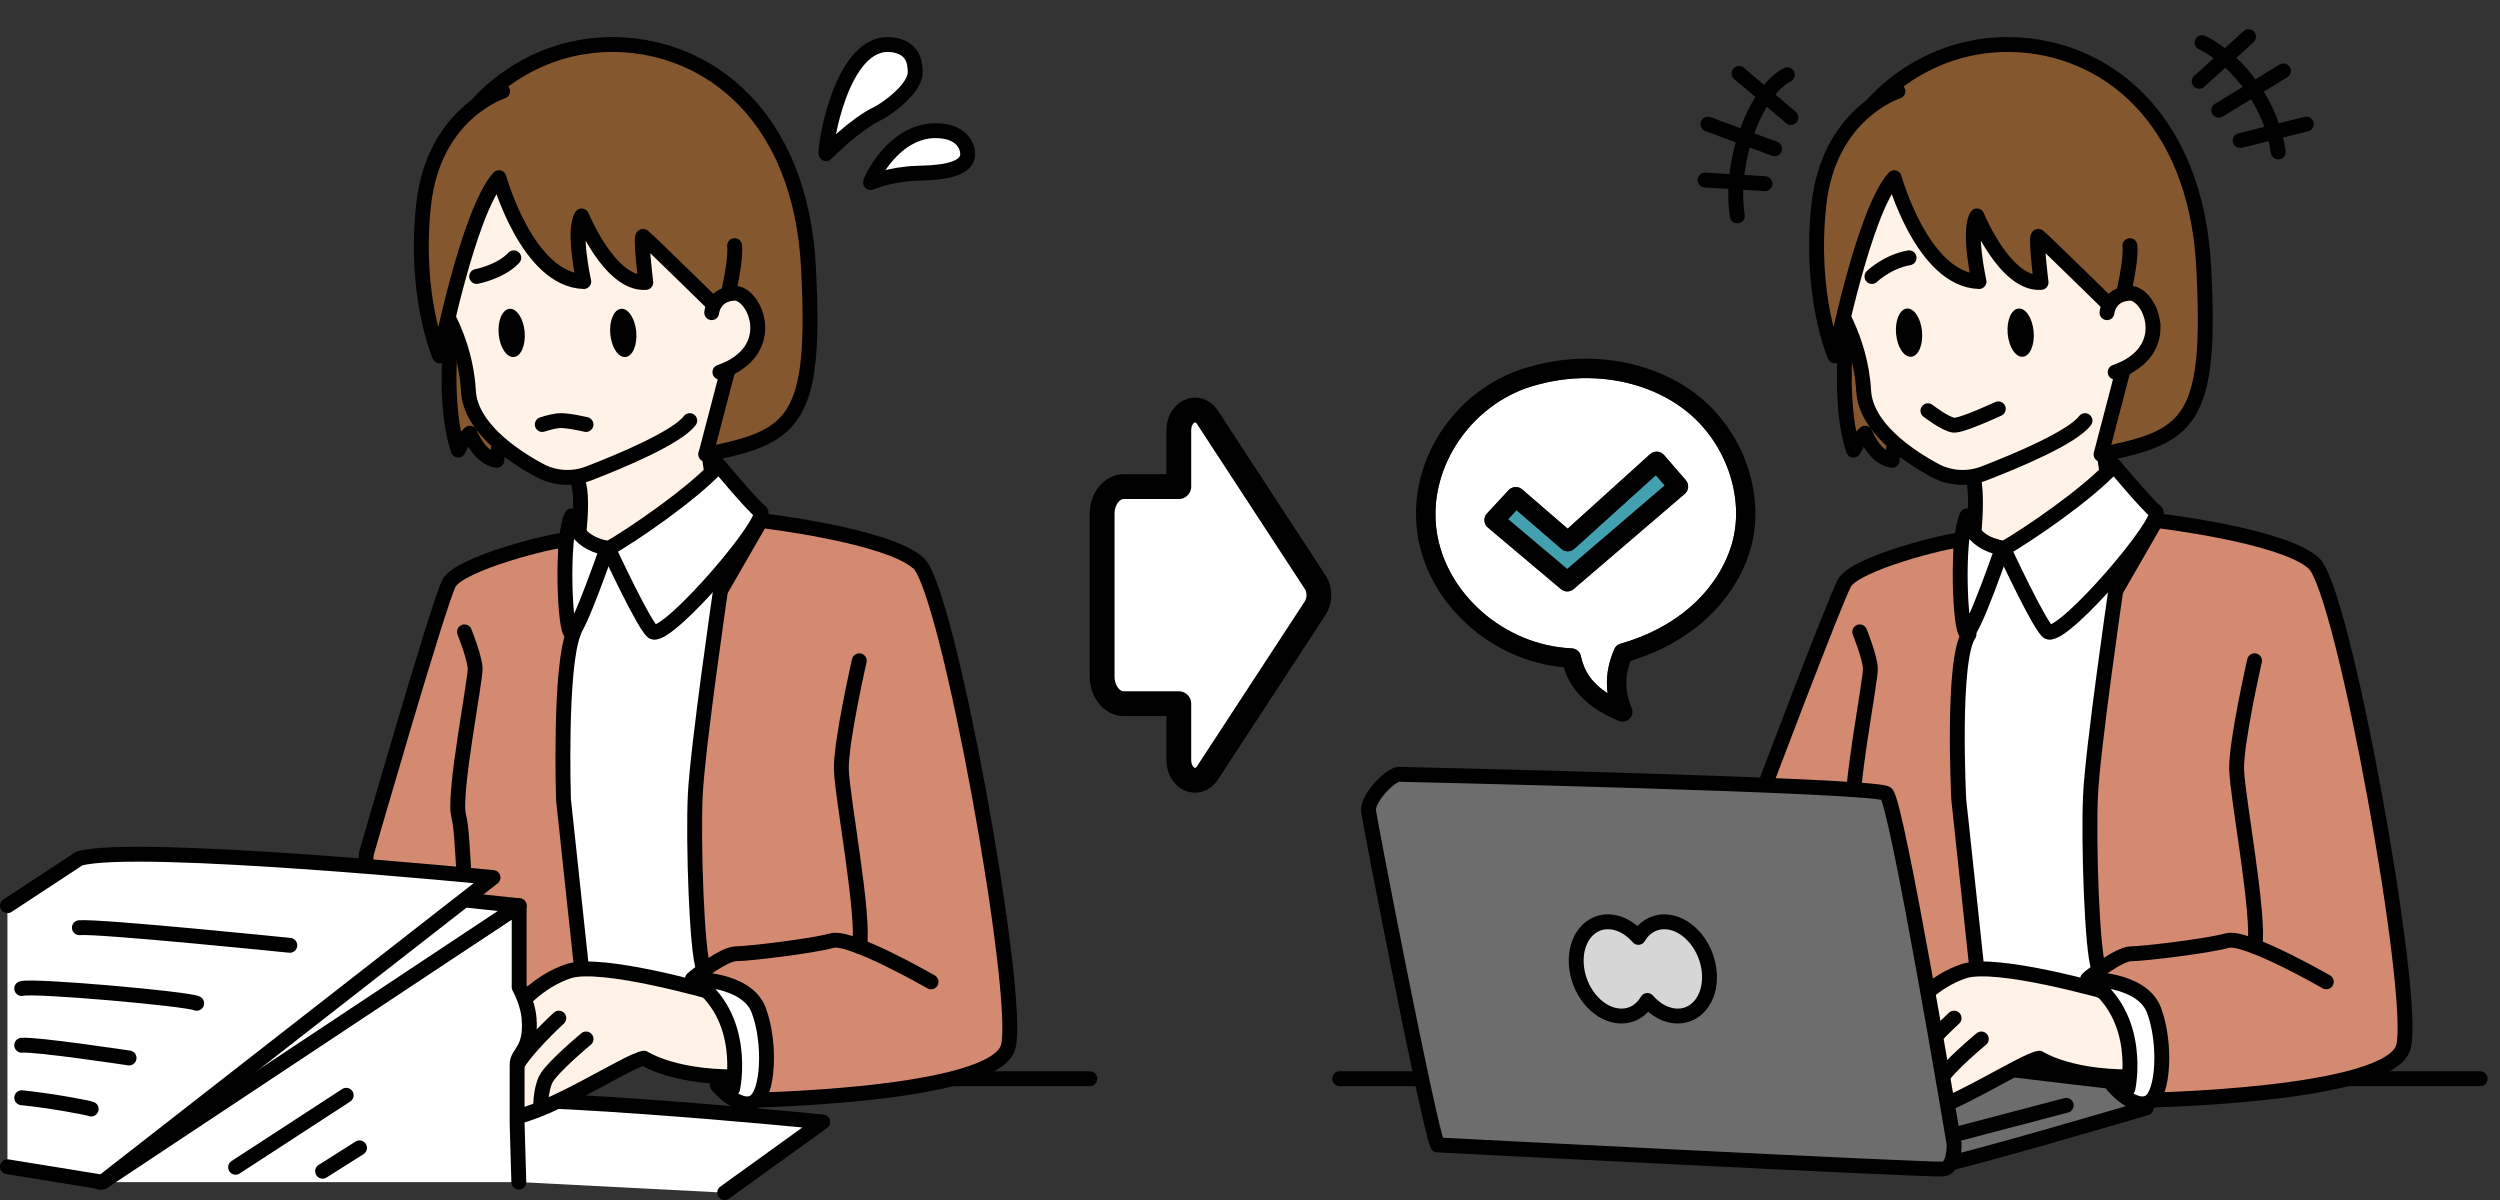 <?xml version="1.0" encoding="UTF-8"?><svg id="a" xmlns="http://www.w3.org/2000/svg" width="504.077" height="241.977" viewBox="0 0 504.077 241.977"><rect x="0" y="0" width="504.077" height="241.977" fill="#333333" stroke="none"/><defs><style>.b,.c{fill:none;}.d{stroke-width:5px;}.d,.e,.f,.g{fill:#fff;}.d,.f,.h,.i,.j,.k,.g,.l,.c{stroke:#000;stroke-linejoin:round;}.d,.h,.i,.j,.k,.g,.l,.c{stroke-linecap:round;}.m{fill:#43a0b0;}.f,.h,.i,.j,.k,.g,.l,.c{stroke-width:3px;}.h{fill:#84572f;}.i{fill:#d6d6d6;}.j{fill:#d38a71;}.k{fill:#6d6d6d;}.l{fill:#fff2e6;}</style></defs><path class="d" d="M265.186,117.392l-21.709-33.219c-1.947-2.98-5.793-1.249-5.793,2.608v11.336h-11.096c-2.41,0-4.364,2.456-4.364,5.486v32.793c0,3.03,1.954,5.486,4.364,5.486h11.096v11.336c0,3.857,3.845,5.588,5.793,2.608l21.709-33.219c.991-1.516,.991-3.701,0-5.216Z"/><rect class="e" x="109.982" y="110.646" width="38.162" height="88.432"/><line class="g" x1="185.935" y1="217.498" x2="219.748" y2="217.498"/><line class="g" x1="46.793" y1="219.498" x2="80.605" y2="219.498"/><path class="g" d="M66.139,236.359l18.606-13.879c11.494-3.255,81.139,3.741,81.139,3.741l-19.769,14.256"/><path class="j" d="M117.224,194.937l-3.606-33.705s-.868-26.775,2.094-33.825l-1.807-18.489c-2.032-.106-21.248,4.616-23.373,8.684s-16.652,54.482-16.652,54.482l-3.681,39.652"/><path class="c" d="M93.651,127.406s2.035,5.055,2.15,7.347-4.47,25.463-3.324,29.752,.626,16.876,3.262,30.86"/><path class="l" d="M143.751,200.147s-22.505-6.513-29.087-4.337c-12.172,4.023-18.474,19.93-18.474,19.93,0,0-1.32,10.788,6.763,9.659,8.083-1.129,23.741-11.63,26.899-12.033,0,0,6.633,4.388,21.17,3.691"/><path class="l" d="M115.272,95.809c3.059,.223,1.28,13.015,1.28,13.015l17.428,6.985s13.723-16.399,10.816-18.551-1.293-12.533-1.293-12.533l7.183-11.688"/><path class="h" d="M90.752,69.949s-1.096,12.801,1.635,20.803c0,0,1.178-2.452,2.354-3.41,0,0,1.846,5.002,5.434,5.477,0,0,.196-3.197,.768-3.247"/><path class="l" d="M139.073,84.809c-2.512,3.382-13.744,8.089-20.344,10.64-3.253,1.257-6.896,1.047-9.961-.616-5.61-3.043-13.915-8.748-14.324-16.014-.387-6.887-2.805-12.516-4.564-15.77-1.216-2.249-1.714-4.818-1.337-7.347,1.171-7.857,4.512-23.844,12.4-24.989,10.489-1.522,55.285-5.582,55.746,25.028s-14.33,35.678-14.33,35.678"/><path class="h" d="M96.11,21.265s10.097-12.735,28.331-12.28,36.984,14.122,38.578,45.007-2.732,34.136-20.714,37.637l4.339-16.593,6.111-9.608"/><path class="h" d="M101.346,18.401s-13.896,4.327-15.93,22.836,3.223,30.513,3.223,30.513c0,0,5.8-29.119,11.961-35.926,0,0,5.692,20.577,17.104,20.942,0,0-2.282-10.225-.428-13.227,0,0,5.687,13.925,12.935,13.41,0,0-1.198-9.85-.504-9.266,1.59,1.337,16.104,15.609,16.104,15.609,0,0,2.68-9.531,2.312-13.767"/><path class="l" d="M143.503,63.044s.256-3.634,4.468-3.924,9.476,11.639-2.818,15.916"/><path class="g" d="M144.916,93.809c-5.425,5.935-17.189,13.909-22.243,16.84,0,0,7.659,16.493,9.087,16.814,3.473,.781,23.602-22.769,21.569-24.323-1.758-1.344-8.414-9.331-8.414-9.331Z"/><path class="g" d="M115.272,104.01s.136,5.211,7.136,6.526c0,0-5.764,16.652-7.154,17.064s-2.175-19.216,.018-23.591Z"/><path class="j" d="M187.726,197.968s-16.27-9.373-19.983-8.312-16.8,2.653-19.328,2.653-8.342,4.679-8.342,4.679c0,0,8.041,2.926,10.055,7.877s0,17.001,0,17.001c0,0,50.508-.731,53.161-10.811s-12.025-91.782-18.038-97.441-31.832-8.665-31.832-8.665l-8.149,14.15s-4.659,31.95-5.087,41.288,.291,31.558,1.676,34.979"/><path class="c" d="M173.257,133.226s-3.769,16.488-3.612,21.984,4.754,29.653,3.655,35.62"/><path class="g" d="M139.597,197.409s10.92-.165,13.371,6.25,2.042,17.094-1.063,18.628c-3.105,1.534-7.278-3.499-7.278-3.499l3.098,.694s3.205-14.637-8.127-22.072Z"/><path class="c" d="M112.678,205.287s-7.697,7.015-9.194,10.884-1.541,7.077-1.541,7.077"/><path class="c" d="M118.168,209.489s-6.99,5.815-8.125,8.151c-1.066,2.193-1.045,5.608-1.045,5.608"/><path class="c" d="M103.596,51.981c-2.654,2.848-7.486,3.761-7.486,3.761"/><path class="g" d="M166.566,30.971c-.37-.647,2.904-23.278,13.324-21.941,4.321,.554,4.621,3.681,4.644,5.497,.044,3.464-6.043,7.633-7.576,8.361-4.573,2.171-10.393,8.084-10.393,8.084Z"/><path class="g" d="M175.537,36.824c-.102-.416,4.887-11.225,14.079-10.439,4.488,.383,5.497,3.233,5.497,4.665,0,3.695-6.977,3.778-10.116,3.88-5.682,.185-9.46,1.894-9.46,1.894Z"/><path class="g" d="M19.982,238.359l84.697-55.738v16.42s1.735,3.076,1.996,6.247c.547,6.645-2.406,6.888-2.406,9.351v11.904l.343,11.816"/><polyline class="f" points="20.647 238.359 104.679 182.621 26.892 174.459"/><path class="g" d="M1.5,182.621l14.504-9.526c11.494-3.255,83.406,3.845,83.406,3.845L20.647,238.359l-19.147-3.107"/><line class="g" x1="47.5" y1="235.359" x2="69.805" y2="220.843"/><line class="g" x1="65.043" y1="236.153" x2="72.486" y2="231.445"/><path class="g" d="M4.377,221.335c5.966,.608,13.427,2.011,14.006,2.281"/><path class="g" d="M4.377,210.753c2.853-.264,21.646,2.569,21.646,2.569"/><path class="g" d="M4.377,199.32c2.239-.706,33.261,2.05,35.28,2.97"/><path class="g" d="M58.438,190.607s-38.456-3.92-42.434-3.555"/><ellipse cx="103.167" cy="67.129" rx="2.627" ry="4.88" transform="translate(-5.614 9.54) rotate(-5.155)"/><ellipse cx="125.67" cy="67.129" rx="2.627" ry="4.88" transform="translate(-5.523 11.562) rotate(-5.155)"/><path class="c" d="M109.339,85.594s1.525-.535,3.133-.755c1.639-.224,5.684,.755,5.684,.755"/><line class="g" x1="466.265" y1="217.498" x2="500.077" y2="217.498"/><rect class="e" x="390.371" y="110.646" width="38.162" height="88.432"/><line class="g" x1="270.122" y1="217.498" x2="303.934" y2="217.498"/><path class="k" d="M390.13,235.073c2.081,.303,42.58-11.671,42.58-11.671v-4.488l-52.518-6.262"/><path class="j" d="M398.554,194.937l-3.606-33.705s-1.453-28.412,2.064-33.344l-1.777-18.971c-2.032-.106-21.248,4.616-23.373,8.684s-16.698,42.634-16.698,42.634l6.417,57.262"/><path class="c" d="M374.98,127.406s2.035,5.055,2.15,7.347-4.47,25.463-3.324,29.752,4.814,13.688,7.45,27.672"/><path class="l" d="M425.08,200.147s-22.505-6.513-29.087-4.337c-12.172,4.023-18.474,19.93-18.474,19.93,0,0-1.32,10.788,6.763,9.659s23.741-11.63,26.899-12.033c0,0,6.633,4.388,21.17,3.691"/><path class="l" d="M396.449,94.257c3.059,.223,1.433,14.567,1.433,14.567l19.464,5.906s11.687-15.32,8.78-17.473-1.293-12.533-1.293-12.533l7.183-11.688"/><path class="h" d="M372.081,69.949s-1.096,12.801,1.635,20.803c0,0,1.178-2.452,2.354-3.41,0,0,1.846,5.002,5.434,5.477,0,0,.196-3.197,.768-3.247"/><path class="l" d="M420.402,84.809c-2.512,3.382-13.74,8.088-20.34,10.639-3.255,1.258-6.901,1.048-9.968-.616-5.61-3.044-13.912-8.747-14.32-16.012-.619-11.019-6.438-18.819-6.438-18.819,0,0,2.448-27.764,12.936-29.286s55.285-5.582,55.746,25.028-13.186,35.887-13.186,35.887"/><path class="h" d="M377.439,21.265s10.097-12.735,28.331-12.28,36.984,14.122,38.578,45.007-2.732,34.136-20.714,37.637l4.339-16.593,6.111-9.608"/><path class="h" d="M382.675,18.401s-13.896,4.327-15.93,22.836,3.223,30.513,3.223,30.513c0,0,5.8-29.119,11.961-35.926,0,0,5.692,20.577,17.104,20.942,0,0-2.282-10.225-.428-13.227,0,0,5.687,13.925,12.935,13.41,0,0-1.198-9.85-.504-9.266,1.59,1.337,16.104,15.609,16.104,15.609,0,0,2.68-9.531,2.312-13.767"/><path class="l" d="M424.833,63.044s.256-3.634,4.468-3.924,9.476,11.639-2.818,15.916"/><path class="g" d="M426.245,93.809c-5.425,5.935-17.189,13.909-22.243,16.84,0,0,7.659,16.493,9.087,16.814,3.473,.781,23.602-22.769,21.569-24.323-1.758-1.344-8.414-9.331-8.414-9.331Z"/><path class="g" d="M396.602,104.01s.136,5.211,7.136,6.526c0,0-5.764,16.652-7.154,17.064s-2.175-19.216,.018-23.591Z"/><path class="j" d="M423.188,195.365c-1.385-3.421-2.104-25.641-1.676-34.979s5.087-41.288,5.087-41.288l8.149-14.15s25.819,3.006,31.832,8.665,20.691,87.361,18.038,97.441-53.161,10.811-53.161,10.811c0,0,2.014-12.049,0-17.001s-10.055-7.877-10.055-7.877c0,0,5.814-4.679,8.342-4.679s15.615-1.592,19.328-2.653,19.983,8.312,19.983,8.312"/><path class="c" d="M454.586,133.226s-3.769,16.488-3.612,21.984,4.754,29.653,3.655,35.62"/><path class="g" d="M420.926,197.409s10.92-.165,13.371,6.25,2.042,17.094-1.063,18.628-7.278-3.499-7.278-3.499l3.098,.694s3.205-14.637-8.127-22.072Z"/><path class="c" d="M394.007,205.287s-7.697,7.015-9.194,10.884-1.541,7.077-1.541,7.077"/><path class="c" d="M399.497,209.489s-6.99,5.815-8.125,8.151c-1.066,2.193-1.045,5.608-1.045,5.608"/><path class="k" d="M281.949,156.123c-2.045,.384-6.286,5.028-6.01,7.367s11.968,62.714,13.904,67.36c0,0,99.509,5.136,101.947,4.861s2.212-5.119,2.212-5.119c0,0-11.601-69.322-13.681-70.601-2.811-1.728-98.371-3.868-98.371-3.868Z"/><line class="g" x1="394.913" y1="228.572" x2="416.614" y2="222.866"/><path class="c" d="M388.724,82.817s3.609,2.775,5.226,2.911,8.967-3.292,8.967-3.292"/><ellipse cx="384.926" cy="67.076" rx="2.627" ry="4.88" transform="translate(-4.47 34.855) rotate(-5.155)"/><ellipse cx="407.429" cy="67.076" rx="2.627" ry="4.88" transform="translate(-4.379 36.876) rotate(-5.155)"/><path class="c" d="M384.926,51.981c-4.466,.799-7.486,3.761-7.486,3.761"/><path class="m" d="M333.86,95.81l-16.428,14.849c-.731,.661-1.842,.674-2.588,.03l-9.063-7.82-1.696,1.825,11.914,10.037,19.663-16.843-1.801-2.077Z"/><path class="e" d="M318.753,132.291c.641,3.123,2.384,5.572,5.398,7.522-.412-2.978,.035-5.889,1.34-8.917,.233-.541,.697-.947,1.263-1.107,10.985-3.114,19.065-10.127,22.168-19.242,3.184-9.352-.541-20.969-8.855-27.621-5.459-4.368-12.723-6.692-20.246-6.692-3.186,0-6.418,.417-9.58,1.272-13.111,3.23-22.334,16.384-20.604,29.335,1.712,12.81,13.696,23.303,27.284,23.89,.896,.038,1.65,.682,1.831,1.56Zm-4.004-13.5l-14.755-12.429c-.409-.345-.659-.842-.692-1.376s.155-1.058,.519-1.45l4.377-4.709c.716-.771,1.914-.836,2.709-.149l9.183,7.923,16.628-15.029c.39-.352,.904-.533,1.43-.501,.524,.032,1.014,.274,1.358,.67l4.397,5.07c.341,.394,.511,.907,.473,1.426-.038,.519-.282,1.001-.678,1.34l-22.418,19.204c-.366,.314-.819,.47-1.272,.47-.448,0-.896-.153-1.26-.46Z"/><path d="M315.295,134.541c1.473,4.82,5.14,8.371,11.163,10.824,.238,.098,.488,.144,.737,.144,.508,0,1.008-.198,1.382-.571,.557-.557,.726-1.391,.43-2.119-1.358-3.346-1.446-6.323-.258-9.542,11.769-3.601,20.442-11.384,23.875-21.47,3.696-10.858-.557-24.288-10.113-31.935-8.727-6.982-21.482-9.335-33.247-6.152-15.199,3.743-25.523,18.519-23.502,33.638,1.894,14.168,14.719,25.852,29.533,27.182Zm-5.053-57.035c3.161-.855,6.394-1.272,9.58-1.272,7.522,0,14.786,2.324,20.245,6.692,8.314,6.652,12.038,18.269,8.855,27.621-3.103,9.115-11.183,16.127-22.169,19.242-.565,.16-1.029,.566-1.263,1.106-1.305,3.029-1.751,5.939-1.34,8.918-3.014-1.95-4.757-4.399-5.399-7.522-.18-.878-.934-1.522-1.831-1.56-13.588-.587-25.572-11.08-27.283-23.891-1.732-12.95,7.492-26.105,20.604-29.334Z"/><path d="M314.749,118.791c.364,.307,.812,.46,1.26,.46,.453,0,.906-.157,1.272-.47l22.418-19.204c.395-.339,.639-.821,.678-1.34,.038-.519-.132-1.032-.473-1.426l-4.397-5.07c-.345-.397-.834-.639-1.359-.67-.528-.037-1.04,.149-1.43,.501l-16.627,15.029-9.183-7.923c-.797-.687-1.993-.622-2.71,.149l-4.377,4.709c-.364,.392-.552,.916-.519,1.45,.032,.534,.282,1.032,.692,1.376l14.755,12.429Zm-8.969-15.922l9.063,7.82c.746,.644,1.856,.631,2.589-.03l16.427-14.848,1.802,2.076-19.663,16.843-11.914-10.037,1.696-1.825Z"/><path class="i" d="M335.566,185.859c-2.254,0-4.1,1.219-5.224,3.147-1.675-1.928-3.869-3.147-6.122-3.147-4.224,0-7.041,4.256-6.292,9.506s4.781,9.506,9.005,9.506c2.254,0,4.1-1.219,5.224-3.147,1.675,1.928,3.868,3.147,6.122,3.147,4.224,0,7.041-4.256,6.292-9.506s-4.781-9.506-9.005-9.506Z"/><rect class="b" x=".077" width="504" height="240"/><path class="c" d="M444.004,8.601c7.681,3.712,14.201,13.109,15.361,22.042"/><line class="c" x1="443.431" y1="16.401" x2="453.378" y2="7.395"/><line class="c" x1="447.375" y1="22.223" x2="460.413" y2="14.297"/><line class="c" x1="451.684" y1="28.342" x2="465.025" y2="25.009"/><path class="c" d="M360.382,15.061c-6.284,3.221-11.813,17.34-10.087,28.478"/><line class="c" x1="361.107" y1="23.693" x2="350.643" y2="14.804"/><line class="c" x1="357.823" y1="30.001" x2="344.37" y2="25.031"/><line class="c" x1="355.875" y1="37.027" x2="343.784" y2="36.298"/></svg>